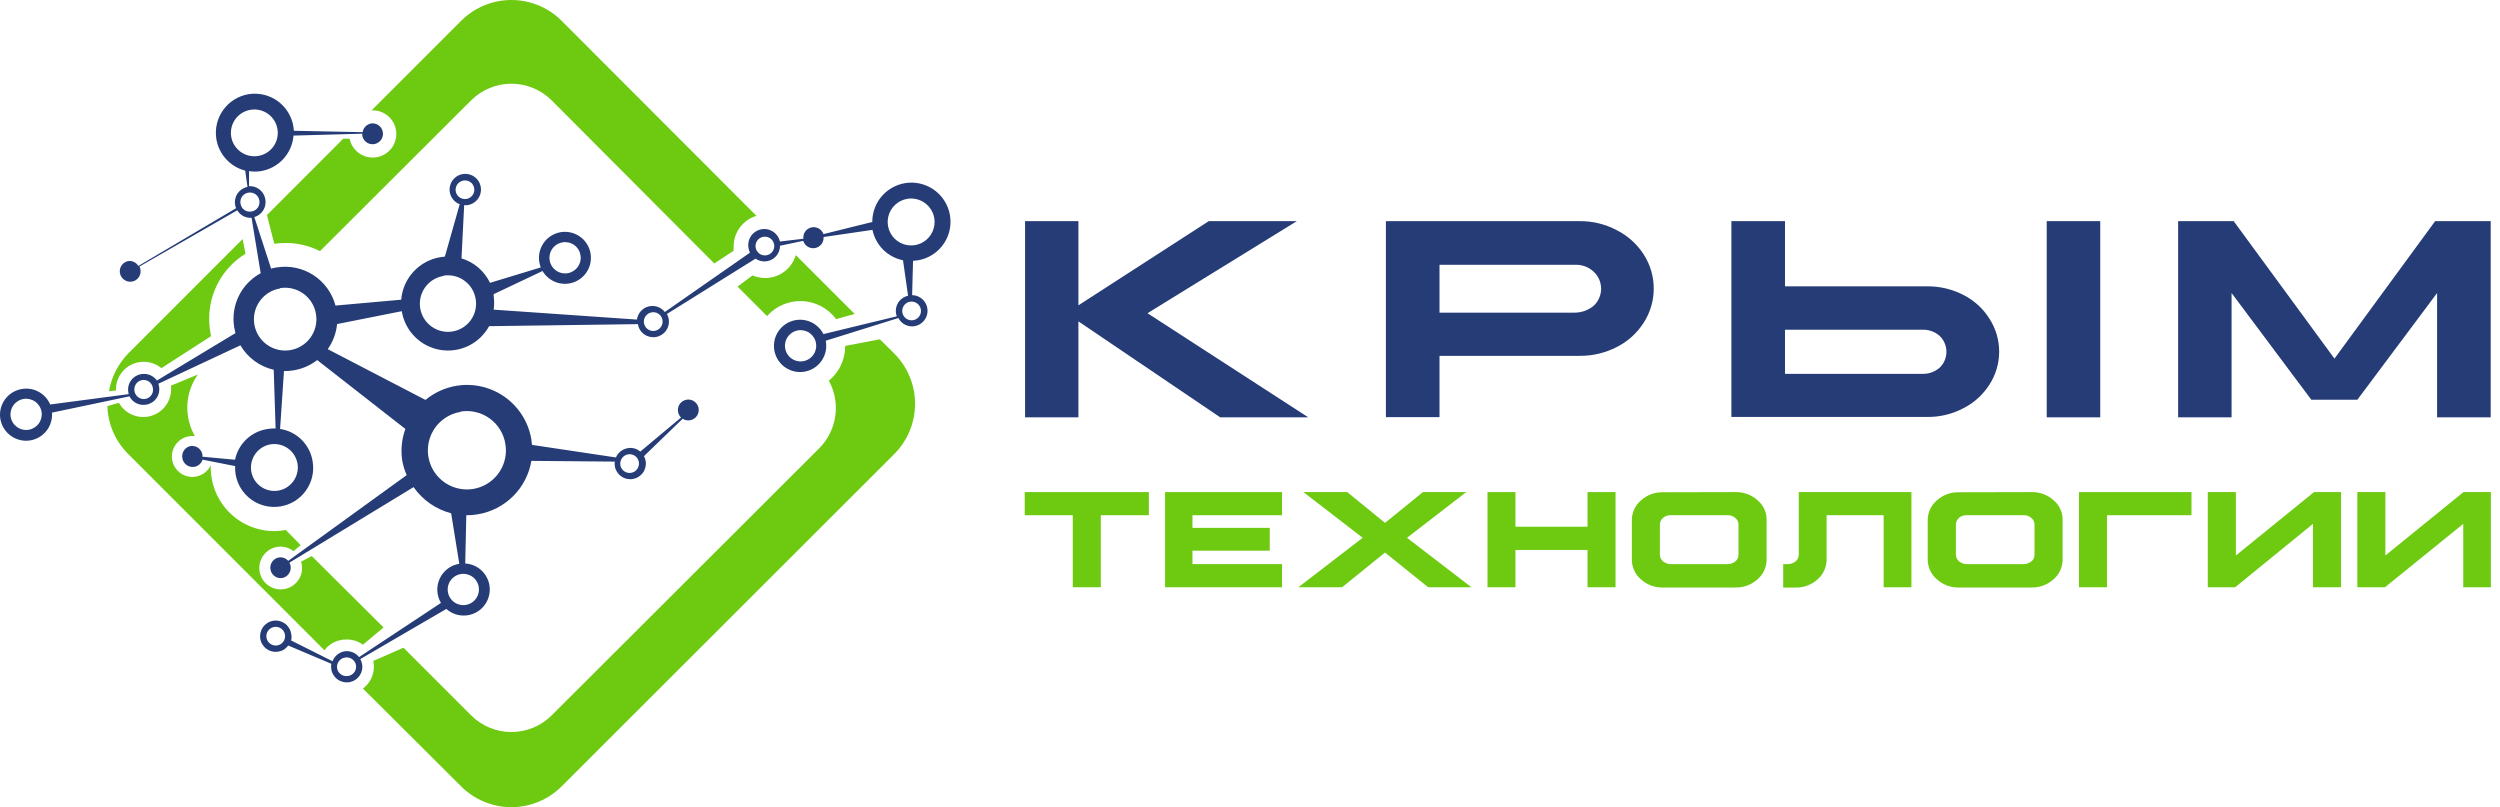<svg width="223" height="72" viewBox="0 0 223 72" fill="none" xmlns="http://www.w3.org/2000/svg">
<path d="M33.244 9.841C33.643 9.841 34.034 9.954 34.371 10.167C34.708 10.38 34.978 10.684 35.149 11.044C35.32 11.405 35.385 11.806 35.337 12.202C35.289 12.598 35.13 12.972 34.878 13.281C34.626 13.59 34.291 13.822 33.913 13.948C33.535 14.074 33.129 14.091 32.741 13.995C32.354 13.9 32.002 13.697 31.726 13.409C31.45 13.121 31.261 12.761 31.181 12.37H30.621L23.813 19.181L24.467 21.747C24.786 21.697 25.11 21.672 25.433 21.674C26.513 21.663 27.58 21.912 28.543 22.401L42.015 8.961C42.487 8.488 43.049 8.112 43.666 7.856C44.284 7.599 44.947 7.467 45.615 7.467C46.284 7.467 46.947 7.599 47.564 7.856C48.182 8.112 48.743 8.488 49.216 8.961L63.712 23.498L65.442 22.364C65.431 22.234 65.431 22.102 65.442 21.972C65.443 21.36 65.642 20.765 66.008 20.275C66.375 19.786 66.89 19.427 67.476 19.253L50.102 1.86C49.513 1.27 48.814 0.803 48.044 0.483C47.274 0.164 46.449 6.10352e-05 45.615 6.10352e-05C44.782 6.10352e-05 43.957 0.164 43.187 0.483C42.417 0.803 41.718 1.27 41.129 1.86L33.135 9.855L33.244 9.841Z" fill="#6DCA11"/>
<path d="M74.597 28.456L76.239 28.005L70.985 22.757C70.871 23.143 70.677 23.501 70.414 23.807C70.152 24.112 69.827 24.359 69.463 24.53C69.098 24.701 68.701 24.793 68.299 24.799C67.896 24.805 67.497 24.726 67.127 24.567L65.79 25.563L68.42 28.194C68.811 27.752 69.296 27.402 69.839 27.172C70.382 26.941 70.97 26.834 71.56 26.859C72.15 26.884 72.726 27.04 73.248 27.317C73.769 27.593 74.223 27.982 74.575 28.456H74.597Z" fill="#6DCA11"/>
<path d="M79.763 31.53L78.484 30.265L75.389 30.854C75.395 31.447 75.267 32.034 75.015 32.571C74.764 33.108 74.395 33.582 73.936 33.958C74.463 34.923 74.663 36.034 74.506 37.123C74.348 38.212 73.843 39.221 73.064 39.998L49.216 63.802C48.743 64.276 48.182 64.651 47.564 64.908C46.946 65.164 46.284 65.296 45.615 65.296C44.946 65.296 44.284 65.164 43.666 64.908C43.048 64.651 42.487 64.276 42.015 63.802L35.991 57.776L33.295 58.954C33.333 59.126 33.352 59.301 33.353 59.477C33.351 59.855 33.261 60.226 33.091 60.563C32.921 60.9 32.675 61.193 32.372 61.418L41.128 70.14C41.717 70.73 42.417 71.198 43.187 71.517C43.956 71.836 44.782 72 45.615 72C46.449 72 47.274 71.836 48.044 71.517C48.813 71.198 49.513 70.73 50.102 70.14L79.763 40.506C80.353 39.917 80.82 39.218 81.14 38.447C81.459 37.677 81.623 36.852 81.623 36.018C81.623 35.184 81.459 34.359 81.14 33.589C80.82 32.819 80.353 32.119 79.763 31.53Z" fill="#6DCA11"/>
<path d="M10.34 34.837V34.743C10.34 34.087 10.601 33.459 11.064 32.995C11.527 32.532 12.156 32.271 12.811 32.271C13.389 32.269 13.95 32.47 14.395 32.838L18.828 29.982C18.716 29.478 18.66 28.964 18.66 28.448C18.654 27.282 18.949 26.133 19.517 25.115C20.084 24.096 20.906 23.241 21.901 22.633L21.64 21.325L11.467 31.501C10.552 32.428 9.943 33.612 9.723 34.895L10.34 34.837Z" fill="#6DCA11"/>
<path d="M30.92 57.042C31.442 57.036 31.952 57.199 32.373 57.508L34.211 55.967L27.81 49.599L26.858 50.094C26.917 50.279 26.946 50.473 26.945 50.668C26.945 50.918 26.896 51.166 26.8 51.397C26.704 51.628 26.564 51.838 26.387 52.014C26.21 52.191 26.001 52.332 25.77 52.427C25.539 52.523 25.291 52.572 25.041 52.572C24.791 52.573 24.542 52.525 24.31 52.429C24.078 52.334 23.868 52.194 23.69 52.017C23.513 51.84 23.372 51.63 23.276 51.398C23.18 51.167 23.13 50.919 23.13 50.668C23.13 50.161 23.331 49.675 23.69 49.316C24.048 48.958 24.534 48.756 25.041 48.756C25.458 48.763 25.861 48.906 26.189 49.163L26.821 48.626L25.492 47.274C25.154 47.341 24.811 47.375 24.467 47.375C22.963 47.373 21.522 46.775 20.459 45.71C19.396 44.646 18.799 43.203 18.799 41.699C18.799 41.633 18.799 41.568 18.799 41.502C18.651 41.813 18.419 42.075 18.128 42.259C17.837 42.443 17.501 42.541 17.157 42.542C16.673 42.542 16.209 42.35 15.867 42.007C15.525 41.665 15.333 41.201 15.333 40.717C15.333 40.233 15.525 39.77 15.867 39.427C16.209 39.085 16.673 38.893 17.157 38.893C17.232 38.889 17.307 38.889 17.382 38.893C16.897 38.048 16.665 37.083 16.713 36.11C16.76 35.137 17.086 34.198 17.651 33.405L15.261 34.394C15.268 34.503 15.268 34.612 15.261 34.721C15.261 35.378 14.999 36.009 14.535 36.474C14.07 36.938 13.44 37.199 12.783 37.199C12.339 37.201 11.903 37.084 11.519 36.861C11.136 36.637 10.819 36.315 10.603 35.927L9.578 36.225C9.627 37.829 10.287 39.353 11.424 40.485L28.936 58.002C29.168 57.697 29.468 57.452 29.813 57.285C30.158 57.118 30.537 57.035 30.92 57.042Z" fill="#6DCA11"/>
<path fill-rule="evenodd" clip-rule="evenodd" d="M73.668 30.389C73.668 30.389 73.668 30.44 73.668 30.462C73.766 31.042 73.642 31.638 73.32 32.13C72.998 32.623 72.502 32.976 71.93 33.117C71.359 33.26 70.756 33.18 70.241 32.896C69.726 32.611 69.337 32.143 69.153 31.584C68.969 31.025 69.002 30.417 69.247 29.882C69.492 29.346 69.931 28.924 70.474 28.698C71.017 28.473 71.626 28.461 72.178 28.665C72.73 28.869 73.184 29.275 73.45 29.8L79.989 28.216C79.96 28.133 79.938 28.048 79.924 27.961C79.865 27.61 79.944 27.249 80.145 26.954C80.345 26.659 80.651 26.452 80.999 26.377L80.549 23.215C79.879 23.081 79.263 22.752 78.778 22.27C78.294 21.788 77.962 21.173 77.824 20.504L73.464 21.143C73.481 21.371 73.413 21.598 73.273 21.779C73.134 21.96 72.933 22.084 72.708 22.126C72.484 22.168 72.251 22.126 72.056 22.008C71.86 21.89 71.715 21.703 71.647 21.485L69.576 21.921C69.578 22.175 69.51 22.425 69.379 22.643C69.248 22.861 69.06 23.039 68.835 23.158C68.611 23.276 68.357 23.331 68.104 23.315C67.85 23.3 67.605 23.215 67.397 23.07L59.491 28.005C59.566 28.146 59.62 28.298 59.651 28.456C59.681 28.636 59.675 28.821 59.633 29C59.592 29.179 59.516 29.347 59.409 29.497C59.303 29.646 59.168 29.772 59.012 29.869C58.856 29.966 58.683 30.032 58.502 30.062C58.322 30.092 58.137 30.086 57.958 30.045C57.78 30.003 57.611 29.927 57.462 29.82C57.313 29.714 57.186 29.579 57.089 29.423C56.992 29.267 56.927 29.094 56.897 28.913L43.628 29.095C43.21 29.859 42.564 30.473 41.781 30.852C40.997 31.231 40.114 31.355 39.256 31.208C38.398 31.061 37.608 30.649 36.995 30.03C36.382 29.412 35.978 28.617 35.839 27.758L30.069 28.906C29.989 29.712 29.701 30.483 29.234 31.145L37.953 35.673C38.741 35.02 39.687 34.586 40.696 34.416C41.705 34.245 42.741 34.344 43.699 34.703C44.657 35.061 45.504 35.666 46.154 36.457C46.804 37.248 47.233 38.196 47.4 39.206C47.4 39.365 47.443 39.525 47.458 39.685L54.942 40.805C55.034 40.589 55.179 40.4 55.363 40.255C55.547 40.111 55.765 40.015 55.996 39.976C56.193 39.941 56.396 39.95 56.59 40.002C56.783 40.055 56.962 40.151 57.115 40.281L60.748 37.243C60.605 37.101 60.511 36.918 60.479 36.72C60.445 36.509 60.484 36.294 60.589 36.108C60.695 35.923 60.861 35.78 61.06 35.703C61.259 35.626 61.478 35.619 61.681 35.684C61.884 35.749 62.058 35.882 62.175 36.06C62.292 36.239 62.344 36.452 62.322 36.664C62.301 36.876 62.207 37.074 62.057 37.225C61.907 37.377 61.709 37.472 61.498 37.495C61.286 37.518 61.072 37.468 60.893 37.352L57.442 40.688C57.516 40.824 57.568 40.972 57.594 41.124C57.654 41.49 57.566 41.864 57.35 42.164C57.134 42.465 56.808 42.667 56.443 42.727C56.262 42.757 56.077 42.75 55.898 42.709C55.72 42.667 55.552 42.59 55.403 42.483C55.102 42.267 54.9 41.94 54.84 41.575C54.822 41.443 54.822 41.308 54.84 41.175L47.4 41.11C47.197 42.305 46.627 43.407 45.769 44.261C44.91 45.116 43.806 45.681 42.611 45.878C42.275 45.937 41.934 45.964 41.594 45.958L41.499 50.261C41.87 50.283 42.23 50.393 42.549 50.582C42.868 50.771 43.138 51.034 43.334 51.349C43.531 51.664 43.65 52.021 43.681 52.391C43.711 52.761 43.653 53.133 43.51 53.476C43.368 53.819 43.145 54.122 42.862 54.362C42.578 54.601 42.241 54.769 41.879 54.851C41.517 54.933 41.141 54.928 40.781 54.835C40.422 54.742 40.09 54.564 39.813 54.317L32.14 58.787C32.219 58.929 32.273 59.084 32.3 59.245C32.331 59.426 32.326 59.611 32.285 59.79C32.244 59.969 32.168 60.138 32.061 60.288C31.954 60.437 31.819 60.564 31.663 60.661C31.507 60.757 31.333 60.822 31.152 60.851C30.788 60.91 30.415 60.822 30.116 60.607C29.816 60.392 29.614 60.067 29.553 59.703C29.524 59.539 29.524 59.372 29.553 59.209L25.709 57.58C25.605 57.726 25.473 57.849 25.321 57.942C25.169 58.036 24.999 58.098 24.823 58.126C24.642 58.156 24.457 58.15 24.278 58.108C24.1 58.067 23.931 57.991 23.782 57.884C23.633 57.778 23.506 57.642 23.409 57.487C23.312 57.331 23.247 57.158 23.217 56.977C23.158 56.611 23.247 56.236 23.463 55.935C23.68 55.634 24.007 55.431 24.372 55.371C24.738 55.312 25.111 55.401 25.411 55.617C25.711 55.834 25.912 56.161 25.971 56.526C26.018 56.725 26.018 56.931 25.971 57.13L29.662 58.983C29.748 58.754 29.893 58.551 30.081 58.396C30.27 58.24 30.497 58.137 30.738 58.096C30.98 58.063 31.226 58.093 31.453 58.184C31.679 58.274 31.879 58.422 32.031 58.612L39.334 53.779C39.185 53.526 39.084 53.247 39.036 52.958C38.94 52.348 39.089 51.724 39.451 51.224C39.814 50.724 40.359 50.388 40.969 50.29L40.242 45.784C38.883 45.431 37.694 44.603 36.892 43.45L25.818 50.188C25.869 50.281 25.904 50.382 25.92 50.486C25.961 50.724 25.908 50.968 25.773 51.167C25.637 51.367 25.429 51.505 25.194 51.555C25.073 51.575 24.95 51.572 24.831 51.545C24.712 51.518 24.599 51.467 24.5 51.396C24.401 51.325 24.316 51.235 24.252 51.132C24.188 51.028 24.145 50.912 24.125 50.792C24.105 50.671 24.108 50.548 24.135 50.429C24.162 50.31 24.213 50.197 24.284 50.098C24.355 49.999 24.445 49.914 24.549 49.85C24.652 49.786 24.768 49.742 24.888 49.723C25.04 49.703 25.194 49.72 25.337 49.773C25.48 49.826 25.608 49.914 25.709 50.028L36.275 42.382C36.095 41.97 35.963 41.538 35.882 41.095C35.735 40.142 35.83 39.167 36.158 38.261L28.296 32.119C27.681 32.594 26.956 32.909 26.189 33.035C25.906 33.081 25.619 33.103 25.331 33.1L24.983 38.261C25.714 38.372 26.39 38.714 26.913 39.237C27.436 39.76 27.778 40.437 27.889 41.168C27.964 41.62 27.949 42.081 27.845 42.527C27.742 42.973 27.551 43.394 27.284 43.766C27.018 44.138 26.68 44.454 26.292 44.695C25.903 44.937 25.471 45.099 25.019 45.173C24.108 45.322 23.174 45.104 22.424 44.566C21.673 44.027 21.167 43.213 21.015 42.302C20.978 42.062 20.964 41.818 20.972 41.575L18.065 41.001C18.015 41.164 17.921 41.311 17.792 41.424C17.664 41.537 17.507 41.612 17.338 41.641C17.216 41.661 17.091 41.657 16.97 41.629C16.849 41.6 16.736 41.548 16.636 41.475C16.535 41.401 16.451 41.309 16.387 41.203C16.323 41.096 16.281 40.978 16.263 40.855C16.222 40.618 16.275 40.374 16.411 40.175C16.546 39.975 16.754 39.836 16.99 39.787C17.232 39.749 17.48 39.808 17.68 39.95C17.879 40.093 18.015 40.309 18.058 40.55C18.065 40.613 18.065 40.676 18.058 40.739L20.964 41.008C21.11 40.302 21.471 39.658 21.998 39.166C22.526 38.673 23.193 38.357 23.907 38.261C24.131 38.225 24.357 38.211 24.583 38.217L24.416 32.984C23.798 32.842 23.216 32.575 22.705 32.2C22.194 31.825 21.765 31.35 21.444 30.803L14.127 34.227C14.157 34.314 14.179 34.404 14.192 34.496C14.222 34.676 14.216 34.861 14.175 35.039C14.133 35.217 14.057 35.385 13.95 35.534C13.844 35.682 13.709 35.809 13.553 35.905C13.398 36.001 13.225 36.066 13.044 36.095C12.748 36.149 12.442 36.106 12.172 35.973C11.903 35.839 11.683 35.622 11.547 35.353L4.637 36.807C4.683 37.388 4.509 37.965 4.15 38.425C3.79 38.883 3.272 39.191 2.697 39.285C2.089 39.382 1.468 39.235 0.968 38.875C0.469 38.516 0.132 37.974 0.03 37.367C-0.069 36.759 0.078 36.136 0.438 35.636C0.797 35.136 1.341 34.799 1.948 34.699C2.464 34.61 2.994 34.698 3.453 34.949C3.912 35.2 4.273 35.598 4.477 36.08L11.482 35.157C11.466 35.102 11.454 35.046 11.445 34.99C11.414 34.805 11.419 34.616 11.462 34.434C11.504 34.251 11.583 34.079 11.694 33.928C11.804 33.777 11.944 33.649 12.105 33.553C12.266 33.457 12.444 33.395 12.63 33.369C12.889 33.328 13.153 33.359 13.395 33.461C13.636 33.562 13.845 33.729 13.996 33.943L21.001 29.713C20.957 29.546 20.921 29.379 20.892 29.204C20.732 28.253 20.874 27.275 21.297 26.408C21.721 25.541 22.405 24.829 23.253 24.371L22.439 19.428C22.185 19.445 21.931 19.392 21.706 19.274C21.48 19.156 21.291 18.978 21.161 18.759L12.441 23.775C12.485 23.861 12.515 23.954 12.528 24.051C12.549 24.171 12.546 24.294 12.518 24.413C12.491 24.532 12.441 24.645 12.37 24.744C12.299 24.844 12.209 24.928 12.105 24.992C12.001 25.057 11.886 25.1 11.765 25.119C11.523 25.157 11.275 25.099 11.075 24.956C10.876 24.813 10.74 24.598 10.697 24.356C10.656 24.119 10.709 23.874 10.845 23.675C10.98 23.476 11.188 23.337 11.424 23.288C11.602 23.261 11.785 23.288 11.948 23.366C12.111 23.444 12.247 23.568 12.339 23.724L21.059 18.57C21.019 18.477 20.99 18.38 20.972 18.28C20.908 17.92 20.988 17.55 21.195 17.25C21.401 16.949 21.718 16.742 22.076 16.673L21.873 15.22C21.217 15.051 20.625 14.695 20.169 14.196C19.712 13.696 19.41 13.075 19.3 12.407C19.151 11.495 19.37 10.561 19.908 9.811C20.446 9.06 21.26 8.553 22.171 8.402C22.625 8.328 23.088 8.345 23.536 8.452C23.983 8.558 24.405 8.752 24.777 9.022C25.149 9.293 25.464 9.634 25.704 10.026C25.944 10.419 26.104 10.855 26.174 11.309C26.196 11.427 26.211 11.546 26.218 11.665L32.344 11.789C32.375 11.595 32.467 11.416 32.605 11.277C32.743 11.138 32.921 11.045 33.114 11.011C33.294 10.988 33.478 11.019 33.641 11.099C33.805 11.18 33.941 11.306 34.033 11.463C34.125 11.62 34.169 11.801 34.16 11.983C34.15 12.165 34.087 12.34 33.979 12.487C33.871 12.633 33.722 12.745 33.551 12.807C33.38 12.87 33.195 12.881 33.017 12.84C32.84 12.798 32.679 12.705 32.554 12.572C32.429 12.44 32.346 12.274 32.315 12.094C32.311 12.038 32.311 11.983 32.315 11.927L26.182 12.094C26.119 12.871 25.8 13.604 25.273 14.179C24.747 14.753 24.043 15.134 23.275 15.263C22.924 15.318 22.566 15.318 22.214 15.263V16.608C22.557 16.589 22.895 16.697 23.163 16.912C23.431 17.126 23.611 17.432 23.668 17.771C23.73 18.11 23.664 18.461 23.483 18.755C23.302 19.049 23.018 19.266 22.687 19.363L24.183 23.964C24.347 23.912 24.515 23.875 24.685 23.855C25.825 23.668 26.993 23.913 27.962 24.543C28.93 25.172 29.63 26.139 29.924 27.256L35.788 26.733C35.863 25.801 36.248 24.921 36.882 24.233C37.515 23.546 38.361 23.09 39.283 22.939L39.683 22.888L41.005 18.221C40.687 18.101 40.424 17.868 40.265 17.568C40.105 17.268 40.06 16.919 40.138 16.588C40.216 16.257 40.412 15.966 40.688 15.768C40.965 15.571 41.304 15.48 41.643 15.514C41.981 15.548 42.296 15.704 42.528 15.952C42.76 16.201 42.894 16.525 42.905 16.865C42.916 17.205 42.803 17.538 42.587 17.8C42.371 18.063 42.067 18.239 41.732 18.294C41.623 18.312 41.513 18.312 41.405 18.294L41.165 23.048C41.718 23.213 42.23 23.492 42.668 23.868C43.106 24.243 43.461 24.707 43.708 25.228L48.235 23.855C48.175 23.697 48.132 23.534 48.104 23.367C48.012 22.797 48.137 22.213 48.453 21.73C48.769 21.246 49.254 20.898 49.813 20.753C50.372 20.609 50.965 20.678 51.475 20.948C51.986 21.218 52.378 21.669 52.574 22.212C52.769 22.756 52.755 23.353 52.534 23.886C52.313 24.42 51.901 24.852 51.378 25.097C50.855 25.343 50.259 25.384 49.708 25.213C49.156 25.043 48.688 24.672 48.395 24.174L44.035 26.239C44.039 26.289 44.039 26.34 44.035 26.391C44.093 26.799 44.093 27.212 44.035 27.62L56.817 28.506C56.852 28.233 56.968 27.977 57.149 27.769C57.33 27.562 57.568 27.412 57.834 27.34C58.1 27.268 58.381 27.276 58.642 27.363C58.903 27.45 59.133 27.613 59.302 27.83L66.895 22.539C66.842 22.423 66.803 22.301 66.779 22.175C66.695 21.805 66.762 21.417 66.964 21.096C67.166 20.775 67.488 20.548 67.858 20.464C68.228 20.38 68.616 20.447 68.937 20.649C69.258 20.851 69.485 21.173 69.569 21.543L71.662 21.296C71.635 21.07 71.692 20.842 71.823 20.656C71.953 20.469 72.148 20.338 72.37 20.287C72.591 20.235 72.824 20.268 73.024 20.377C73.223 20.487 73.374 20.667 73.45 20.882L77.809 19.799C77.806 19.132 77.993 18.478 78.349 17.915C78.705 17.352 79.215 16.902 79.819 16.62C80.423 16.337 81.095 16.233 81.755 16.321C82.416 16.409 83.038 16.684 83.547 17.114C84.056 17.544 84.431 18.11 84.629 18.747C84.826 19.384 84.837 20.064 84.66 20.707C84.483 21.349 84.125 21.928 83.63 22.373C83.134 22.819 82.522 23.114 81.864 23.222C81.724 23.244 81.584 23.258 81.442 23.266L81.363 26.326C81.71 26.331 82.042 26.465 82.296 26.702C82.549 26.939 82.705 27.262 82.734 27.608C82.762 27.954 82.66 28.298 82.448 28.573C82.236 28.848 81.93 29.034 81.588 29.095C81.3 29.143 81.004 29.099 80.743 28.968C80.482 28.838 80.269 28.628 80.135 28.368L73.668 30.389ZM81.181 26.907C81.072 26.925 80.967 26.964 80.874 27.022C80.78 27.081 80.698 27.157 80.634 27.247C80.57 27.337 80.524 27.438 80.5 27.546C80.475 27.654 80.472 27.765 80.491 27.874C80.527 28.093 80.649 28.288 80.83 28.417C81.01 28.546 81.235 28.598 81.453 28.561C81.672 28.524 81.867 28.402 81.996 28.222C82.125 28.041 82.177 27.817 82.14 27.598C82.103 27.386 81.985 27.196 81.812 27.067C81.639 26.939 81.424 26.882 81.21 26.907H81.181ZM2.108 35.586C1.743 35.645 1.416 35.846 1.2 36.146C0.983 36.446 0.894 36.82 0.953 37.185C0.983 37.366 1.048 37.539 1.145 37.695C1.242 37.85 1.369 37.985 1.518 38.092C1.667 38.199 1.836 38.275 2.014 38.316C2.193 38.358 2.378 38.364 2.559 38.333C2.923 38.273 3.248 38.071 3.463 37.771C3.678 37.471 3.766 37.099 3.707 36.734C3.646 36.37 3.444 36.045 3.144 35.83C2.845 35.615 2.472 35.527 2.108 35.586ZM41.1 51.206C40.828 51.251 40.575 51.376 40.374 51.564C40.173 51.753 40.032 51.996 39.969 52.265C39.907 52.533 39.925 52.814 40.022 53.073C40.118 53.331 40.289 53.554 40.513 53.715C40.737 53.876 41.003 53.968 41.279 53.977C41.554 53.987 41.826 53.915 42.061 53.77C42.295 53.625 42.482 53.414 42.596 53.163C42.711 52.913 42.749 52.634 42.705 52.362C42.676 52.18 42.612 52.006 42.515 51.849C42.419 51.693 42.292 51.557 42.143 51.45C41.993 51.342 41.825 51.266 41.645 51.224C41.466 51.182 41.281 51.176 41.1 51.206ZM71.19 29.466C70.917 29.51 70.663 29.634 70.461 29.822C70.259 30.011 70.117 30.255 70.054 30.523C69.991 30.793 70.009 31.074 70.106 31.333C70.202 31.592 70.374 31.816 70.598 31.977C70.823 32.138 71.09 32.229 71.366 32.238C71.642 32.248 71.915 32.174 72.149 32.029C72.383 31.883 72.57 31.67 72.683 31.418C72.797 31.167 72.834 30.887 72.788 30.614C72.728 30.25 72.525 29.925 72.226 29.71C71.926 29.495 71.554 29.407 71.19 29.466ZM50.182 21.616C49.91 21.66 49.656 21.784 49.454 21.972C49.252 22.16 49.11 22.405 49.047 22.674C48.984 22.942 49.002 23.224 49.098 23.483C49.195 23.742 49.367 23.966 49.591 24.127C49.816 24.288 50.083 24.379 50.359 24.388C50.635 24.398 50.907 24.325 51.142 24.178C51.376 24.033 51.562 23.82 51.676 23.569C51.79 23.317 51.827 23.037 51.781 22.764C51.752 22.584 51.688 22.41 51.591 22.255C51.495 22.099 51.369 21.964 51.221 21.858C51.072 21.751 50.904 21.675 50.726 21.633C50.547 21.592 50.363 21.586 50.182 21.616ZM30.796 58.649C30.685 58.663 30.578 58.699 30.481 58.755C30.384 58.812 30.299 58.887 30.231 58.976C30.163 59.065 30.114 59.167 30.087 59.276C30.059 59.384 30.053 59.497 30.069 59.608C30.107 59.828 30.229 60.023 30.41 60.153C30.591 60.282 30.816 60.334 31.036 60.299C31.146 60.285 31.253 60.248 31.35 60.192C31.447 60.136 31.531 60.061 31.598 59.971C31.665 59.882 31.714 59.78 31.741 59.671C31.767 59.563 31.772 59.45 31.755 59.339C31.718 59.121 31.596 58.927 31.417 58.798C31.237 58.669 31.014 58.615 30.796 58.649ZM41.376 16.099C41.264 16.112 41.156 16.148 41.059 16.204C40.962 16.26 40.876 16.335 40.809 16.424C40.741 16.514 40.692 16.616 40.664 16.725C40.637 16.834 40.632 16.948 40.649 17.058C40.686 17.277 40.808 17.473 40.988 17.601C41.078 17.665 41.179 17.711 41.286 17.735C41.393 17.76 41.504 17.764 41.612 17.745C41.72 17.727 41.824 17.688 41.917 17.63C42.01 17.572 42.091 17.495 42.155 17.406C42.218 17.317 42.264 17.215 42.289 17.108C42.313 17.002 42.317 16.891 42.298 16.782C42.263 16.571 42.147 16.382 41.975 16.255C41.803 16.127 41.588 16.072 41.376 16.099ZM12.681 33.9C12.463 33.937 12.268 34.059 12.139 34.238C12.01 34.417 11.957 34.641 11.991 34.859C12.005 34.971 12.041 35.079 12.098 35.176C12.154 35.274 12.23 35.359 12.32 35.427C12.41 35.495 12.513 35.544 12.622 35.571C12.732 35.598 12.845 35.603 12.957 35.586C13.065 35.568 13.168 35.529 13.261 35.471C13.354 35.414 13.435 35.338 13.498 35.249C13.562 35.16 13.607 35.059 13.632 34.952C13.656 34.845 13.659 34.734 13.64 34.626C13.627 34.515 13.591 34.407 13.535 34.31C13.479 34.212 13.404 34.127 13.315 34.059C13.225 33.991 13.123 33.942 13.014 33.915C12.905 33.887 12.792 33.882 12.681 33.9ZM68.094 21.122C67.931 21.148 67.779 21.223 67.659 21.335C67.538 21.448 67.453 21.594 67.415 21.755C67.377 21.916 67.388 22.085 67.446 22.239C67.504 22.394 67.606 22.528 67.74 22.625C67.875 22.722 68.034 22.776 68.2 22.782C68.365 22.788 68.528 22.744 68.668 22.657C68.809 22.57 68.921 22.444 68.989 22.293C69.058 22.143 69.08 21.975 69.053 21.812C69.018 21.593 68.897 21.398 68.717 21.268C68.537 21.139 68.313 21.086 68.094 21.122ZM56.061 40.521C55.95 40.535 55.843 40.572 55.746 40.628C55.649 40.684 55.564 40.759 55.496 40.848C55.429 40.938 55.38 41.04 55.352 41.148C55.324 41.257 55.318 41.37 55.334 41.481C55.36 41.643 55.432 41.794 55.543 41.915C55.653 42.036 55.797 42.122 55.956 42.162C56.115 42.202 56.282 42.194 56.437 42.14C56.592 42.085 56.727 41.987 56.826 41.856C56.925 41.725 56.983 41.568 56.994 41.405C57.004 41.241 56.966 41.078 56.885 40.935C56.803 40.793 56.682 40.678 56.535 40.604C56.389 40.531 56.224 40.502 56.061 40.521ZM24.46 55.923C24.241 55.959 24.045 56.08 23.916 56.26C23.786 56.44 23.734 56.664 23.769 56.883C23.807 57.1 23.928 57.295 24.108 57.424C24.287 57.553 24.51 57.607 24.728 57.573C24.947 57.537 25.143 57.416 25.272 57.236C25.402 57.056 25.454 56.832 25.419 56.614C25.383 56.395 25.262 56.199 25.082 56.07C24.902 55.94 24.678 55.888 24.46 55.923ZM22.178 17.182C22.066 17.195 21.959 17.231 21.861 17.287C21.764 17.343 21.679 17.418 21.611 17.507C21.543 17.597 21.494 17.699 21.466 17.808C21.439 17.917 21.434 18.03 21.451 18.142C21.464 18.253 21.499 18.362 21.554 18.46C21.61 18.558 21.685 18.643 21.774 18.711C21.864 18.779 21.967 18.828 22.076 18.855C22.186 18.882 22.299 18.887 22.41 18.868C22.522 18.855 22.63 18.819 22.727 18.764C22.825 18.708 22.91 18.633 22.978 18.543C23.045 18.453 23.095 18.351 23.122 18.242C23.149 18.133 23.154 18.02 23.137 17.909C23.124 17.797 23.088 17.69 23.032 17.592C22.976 17.495 22.901 17.409 22.812 17.342C22.722 17.274 22.62 17.225 22.511 17.197C22.402 17.17 22.289 17.165 22.178 17.182ZM58.139 27.86C57.977 27.885 57.826 27.957 57.705 28.068C57.584 28.178 57.498 28.322 57.458 28.481C57.418 28.64 57.426 28.808 57.48 28.962C57.535 29.117 57.633 29.253 57.764 29.352C57.895 29.451 58.052 29.509 58.215 29.519C58.379 29.53 58.542 29.492 58.684 29.41C58.827 29.329 58.942 29.207 59.015 29.061C59.089 28.914 59.118 28.749 59.098 28.586C59.086 28.474 59.051 28.366 58.995 28.268C58.94 28.17 58.865 28.084 58.775 28.016C58.685 27.948 58.583 27.899 58.473 27.872C58.364 27.845 58.25 27.841 58.139 27.86ZM22.374 9.79C22.101 9.831 21.838 9.925 21.602 10.068C21.366 10.211 21.16 10.4 20.997 10.623C20.834 10.846 20.717 11.1 20.653 11.368C20.589 11.637 20.578 11.916 20.623 12.189C20.714 12.736 21.018 13.225 21.469 13.548C21.92 13.871 22.481 14.002 23.028 13.911C23.299 13.867 23.558 13.77 23.791 13.626C24.024 13.481 24.227 13.292 24.387 13.069C24.546 12.846 24.661 12.594 24.723 12.327C24.786 12.06 24.795 11.783 24.75 11.513C24.661 10.97 24.361 10.485 23.916 10.162C23.471 9.84 22.917 9.706 22.374 9.79ZM24.14 39.634C23.592 39.725 23.103 40.029 22.779 40.48C22.455 40.931 22.322 41.492 22.41 42.04C22.501 42.588 22.806 43.077 23.257 43.4C23.708 43.723 24.268 43.853 24.816 43.763C25.363 43.672 25.852 43.368 26.174 42.916C26.497 42.465 26.628 41.904 26.538 41.357C26.445 40.812 26.141 40.326 25.692 40.003C25.244 39.681 24.686 39.548 24.14 39.634ZM80.934 17.735C80.526 17.802 80.146 17.988 79.844 18.271C79.542 18.554 79.33 18.919 79.236 19.322C79.141 19.725 79.169 20.147 79.314 20.535C79.459 20.922 79.716 21.258 80.052 21.5C80.388 21.741 80.788 21.878 81.201 21.892C81.615 21.906 82.023 21.798 82.375 21.58C82.727 21.362 83.006 21.045 83.177 20.668C83.349 20.292 83.405 19.873 83.339 19.464C83.248 18.917 82.944 18.427 82.493 18.103C82.043 17.779 81.482 17.646 80.934 17.735ZM24.983 25.73C24.254 25.851 23.602 26.256 23.172 26.858C22.741 27.458 22.567 28.206 22.687 28.935C22.808 29.665 23.213 30.316 23.814 30.747C24.415 31.177 25.162 31.352 25.891 31.232C26.62 31.111 27.271 30.705 27.702 30.104C28.132 29.503 28.307 28.756 28.187 28.027C28.131 27.663 28.003 27.314 27.811 27C27.619 26.686 27.367 26.413 27.069 26.197C26.771 25.98 26.433 25.825 26.075 25.74C25.717 25.655 25.346 25.642 24.983 25.701V25.73ZM39.552 24.618C39.06 24.698 38.604 24.924 38.241 25.265C37.878 25.607 37.625 26.048 37.514 26.534C37.403 27.02 37.439 27.528 37.618 27.993C37.797 28.458 38.111 28.859 38.519 29.145C38.926 29.431 39.41 29.59 39.908 29.599C40.407 29.609 40.896 29.47 41.315 29.201C41.734 28.931 42.063 28.542 42.26 28.085C42.457 27.627 42.514 27.121 42.422 26.631C42.308 25.982 41.943 25.403 41.406 25.021C40.869 24.638 40.203 24.483 39.552 24.589V24.618ZM41.078 36.742C40.399 36.854 39.769 37.166 39.267 37.636C38.764 38.107 38.413 38.716 38.257 39.386C38.101 40.057 38.147 40.758 38.389 41.403C38.632 42.047 39.06 42.605 39.619 43.006C40.178 43.407 40.844 43.633 41.532 43.656C42.219 43.679 42.898 43.497 43.483 43.134C44.068 42.771 44.532 42.242 44.816 41.616C45.101 40.989 45.193 40.292 45.081 39.613C45.011 39.158 44.851 38.723 44.611 38.331C44.371 37.938 44.056 37.598 43.684 37.328C43.312 37.059 42.89 36.865 42.442 36.76C41.995 36.654 41.531 36.638 41.078 36.712V36.742Z" fill="#253C77"/>
<path d="M96.194 19.726V27.234L107.82 19.726H115.675L102.356 27.939L116.7 37.228H108.845L96.194 28.666V37.228H91.435V19.726H96.194Z" fill="#253C77"/>
<path d="M140.895 19.726C142.052 19.713 143.193 19.991 144.215 20.533C145.201 21.029 146.035 21.782 146.628 22.713C147.207 23.617 147.514 24.667 147.514 25.741C147.514 26.814 147.207 27.864 146.628 28.768C146.04 29.698 145.212 30.452 144.23 30.948C143.204 31.479 142.064 31.751 140.909 31.741H128.404V37.207H123.623V19.726H140.895ZM128.404 27.888H140.444C141.064 27.891 141.665 27.678 142.145 27.285C142.357 27.091 142.527 26.855 142.643 26.591C142.759 26.328 142.819 26.043 142.819 25.755C142.819 25.467 142.759 25.182 142.643 24.919C142.527 24.655 142.357 24.419 142.145 24.225C141.919 24.016 141.653 23.855 141.363 23.752C141.073 23.648 140.766 23.604 140.459 23.622H128.404V27.888Z" fill="#253C77"/>
<path d="M159.222 19.726V25.541H171.916C173.041 25.531 174.152 25.798 175.15 26.318C176.101 26.801 176.903 27.535 177.467 28.441C178.028 29.314 178.326 30.329 178.326 31.366C178.326 32.404 178.028 33.419 177.467 34.292C176.895 35.197 176.089 35.93 175.135 36.414C174.143 36.936 173.037 37.203 171.916 37.192H154.44V19.726H159.222ZM159.222 33.347H171.451C172.022 33.369 172.58 33.175 173.013 32.802C173.206 32.619 173.359 32.398 173.463 32.154C173.568 31.91 173.622 31.647 173.622 31.381C173.622 31.115 173.568 30.852 173.463 30.608C173.359 30.364 173.206 30.143 173.013 29.96C172.588 29.584 172.033 29.388 171.465 29.415H159.222V33.347ZM187.342 19.726V37.228H182.568V19.726H187.342Z" fill="#253C77"/>
<path d="M222.17 19.726V37.228H217.389V26.137L210.275 35.658H206.17L199.056 26.137V37.228H194.289V19.726H199.245L208.234 31.988L217.215 19.726H222.17Z" fill="#253C77"/>
<path d="M102.478 43.894V45.958H98.191V52.383H95.691V45.958H91.404V43.894H102.478Z" fill="#6DCA11"/>
<path d="M114.359 43.894V45.958H106.366V47.085H113.262V49.12H106.366V50.319H114.359V52.383H103.925V43.894H114.359Z" fill="#6DCA11"/>
<path d="M120.172 43.894L123.543 46.641L126.929 43.894H130.788L125.505 47.971L131.253 52.383H127.394L123.543 49.287L119.714 52.383H115.812L121.552 47.971L116.262 43.894H120.172Z" fill="#6DCA11"/>
<path d="M135.178 43.894V46.983H141.608V43.894H144.108V52.383H141.608V49.054H135.178V52.383H132.685V43.894H135.178Z" fill="#6DCA11"/>
<path d="M154.804 43.894C155.53 43.875 156.235 44.135 156.773 44.621C157.035 44.838 157.244 45.112 157.384 45.422C157.523 45.731 157.591 46.069 157.58 46.409V49.891C157.583 50.23 157.512 50.566 157.371 50.875C157.23 51.184 157.024 51.458 156.766 51.679C156.229 52.162 155.527 52.422 154.804 52.406H148.337C147.612 52.424 146.907 52.164 146.368 51.679C146.111 51.458 145.906 51.183 145.766 50.874C145.627 50.565 145.557 50.23 145.561 49.891V46.423C145.557 46.084 145.628 45.748 145.768 45.438C145.909 45.129 146.116 44.855 146.375 44.636C146.912 44.151 147.614 43.89 148.337 43.909L154.804 43.894ZM148.33 46.206C148.244 46.28 148.175 46.373 148.128 46.477C148.082 46.581 148.059 46.695 148.061 46.809V49.469C148.062 49.583 148.087 49.696 148.134 49.8C148.182 49.904 148.251 49.997 148.337 50.072C148.527 50.221 148.758 50.307 148.998 50.319H154.136C154.379 50.31 154.613 50.223 154.804 50.072C154.891 49.998 154.959 49.905 155.006 49.801C155.052 49.696 155.075 49.583 155.073 49.469V46.809C155.075 46.694 155.052 46.58 155.004 46.475C154.956 46.371 154.885 46.279 154.797 46.206C154.617 46.04 154.38 45.951 154.136 45.958H148.998C148.752 45.953 148.513 46.041 148.33 46.206Z" fill="#6DCA11"/>
<path d="M170.499 43.894V52.383H168.021V45.958H162.935V49.89C162.937 50.23 162.865 50.567 162.725 50.877C162.584 51.187 162.378 51.463 162.121 51.686C161.586 52.169 160.887 52.429 160.166 52.412H159.062V50.319H159.498C159.747 50.312 159.987 50.222 160.181 50.065C160.265 49.99 160.333 49.898 160.379 49.795C160.425 49.693 160.449 49.581 160.45 49.469V43.894H170.499Z" fill="#6DCA11"/>
<path d="M181.21 43.894C181.935 43.875 182.64 44.135 183.179 44.621C183.44 44.838 183.649 45.112 183.789 45.422C183.929 45.731 183.996 46.069 183.985 46.409V49.891C183.988 50.23 183.917 50.566 183.776 50.875C183.636 51.184 183.429 51.458 183.171 51.679C182.634 52.162 181.932 52.422 181.21 52.406H174.742C174.017 52.424 173.312 52.164 172.773 51.679C172.514 51.459 172.306 51.185 172.164 50.876C172.022 50.567 171.95 50.231 171.952 49.891V46.423C171.948 46.084 172.018 45.748 172.159 45.438C172.3 45.129 172.507 44.855 172.766 44.636C173.303 44.151 174.005 43.89 174.728 43.909L181.21 43.894ZM174.735 46.206C174.649 46.28 174.58 46.373 174.534 46.477C174.487 46.581 174.464 46.695 174.466 46.809V49.469C174.467 49.583 174.492 49.696 174.54 49.8C174.587 49.904 174.656 49.997 174.742 50.072C174.932 50.221 175.163 50.307 175.404 50.319H180.541C180.784 50.31 181.018 50.223 181.21 50.072C181.299 50 181.37 49.908 181.416 49.803C181.463 49.698 181.484 49.584 181.478 49.469V46.809C181.481 46.694 181.457 46.58 181.409 46.475C181.361 46.371 181.291 46.279 181.202 46.206C181.022 46.04 180.785 45.951 180.541 45.958H175.396C175.148 45.951 174.906 46.039 174.721 46.206H174.735Z" fill="#6DCA11"/>
<path d="M185.446 52.383V43.894H195.481V45.958H187.946V52.383H185.446Z" fill="#6DCA11"/>
<path d="M196.934 52.383V43.894H199.441V49.549L206.409 43.894H208.822V52.383H206.315V46.728L199.375 52.383H196.934Z" fill="#6DCA11"/>
<path d="M210.275 52.383V43.894H212.775V49.549L219.743 43.894H222.185V52.383H219.721V46.728L212.738 52.383H210.275Z" fill="#6DCA11"/>
</svg>
